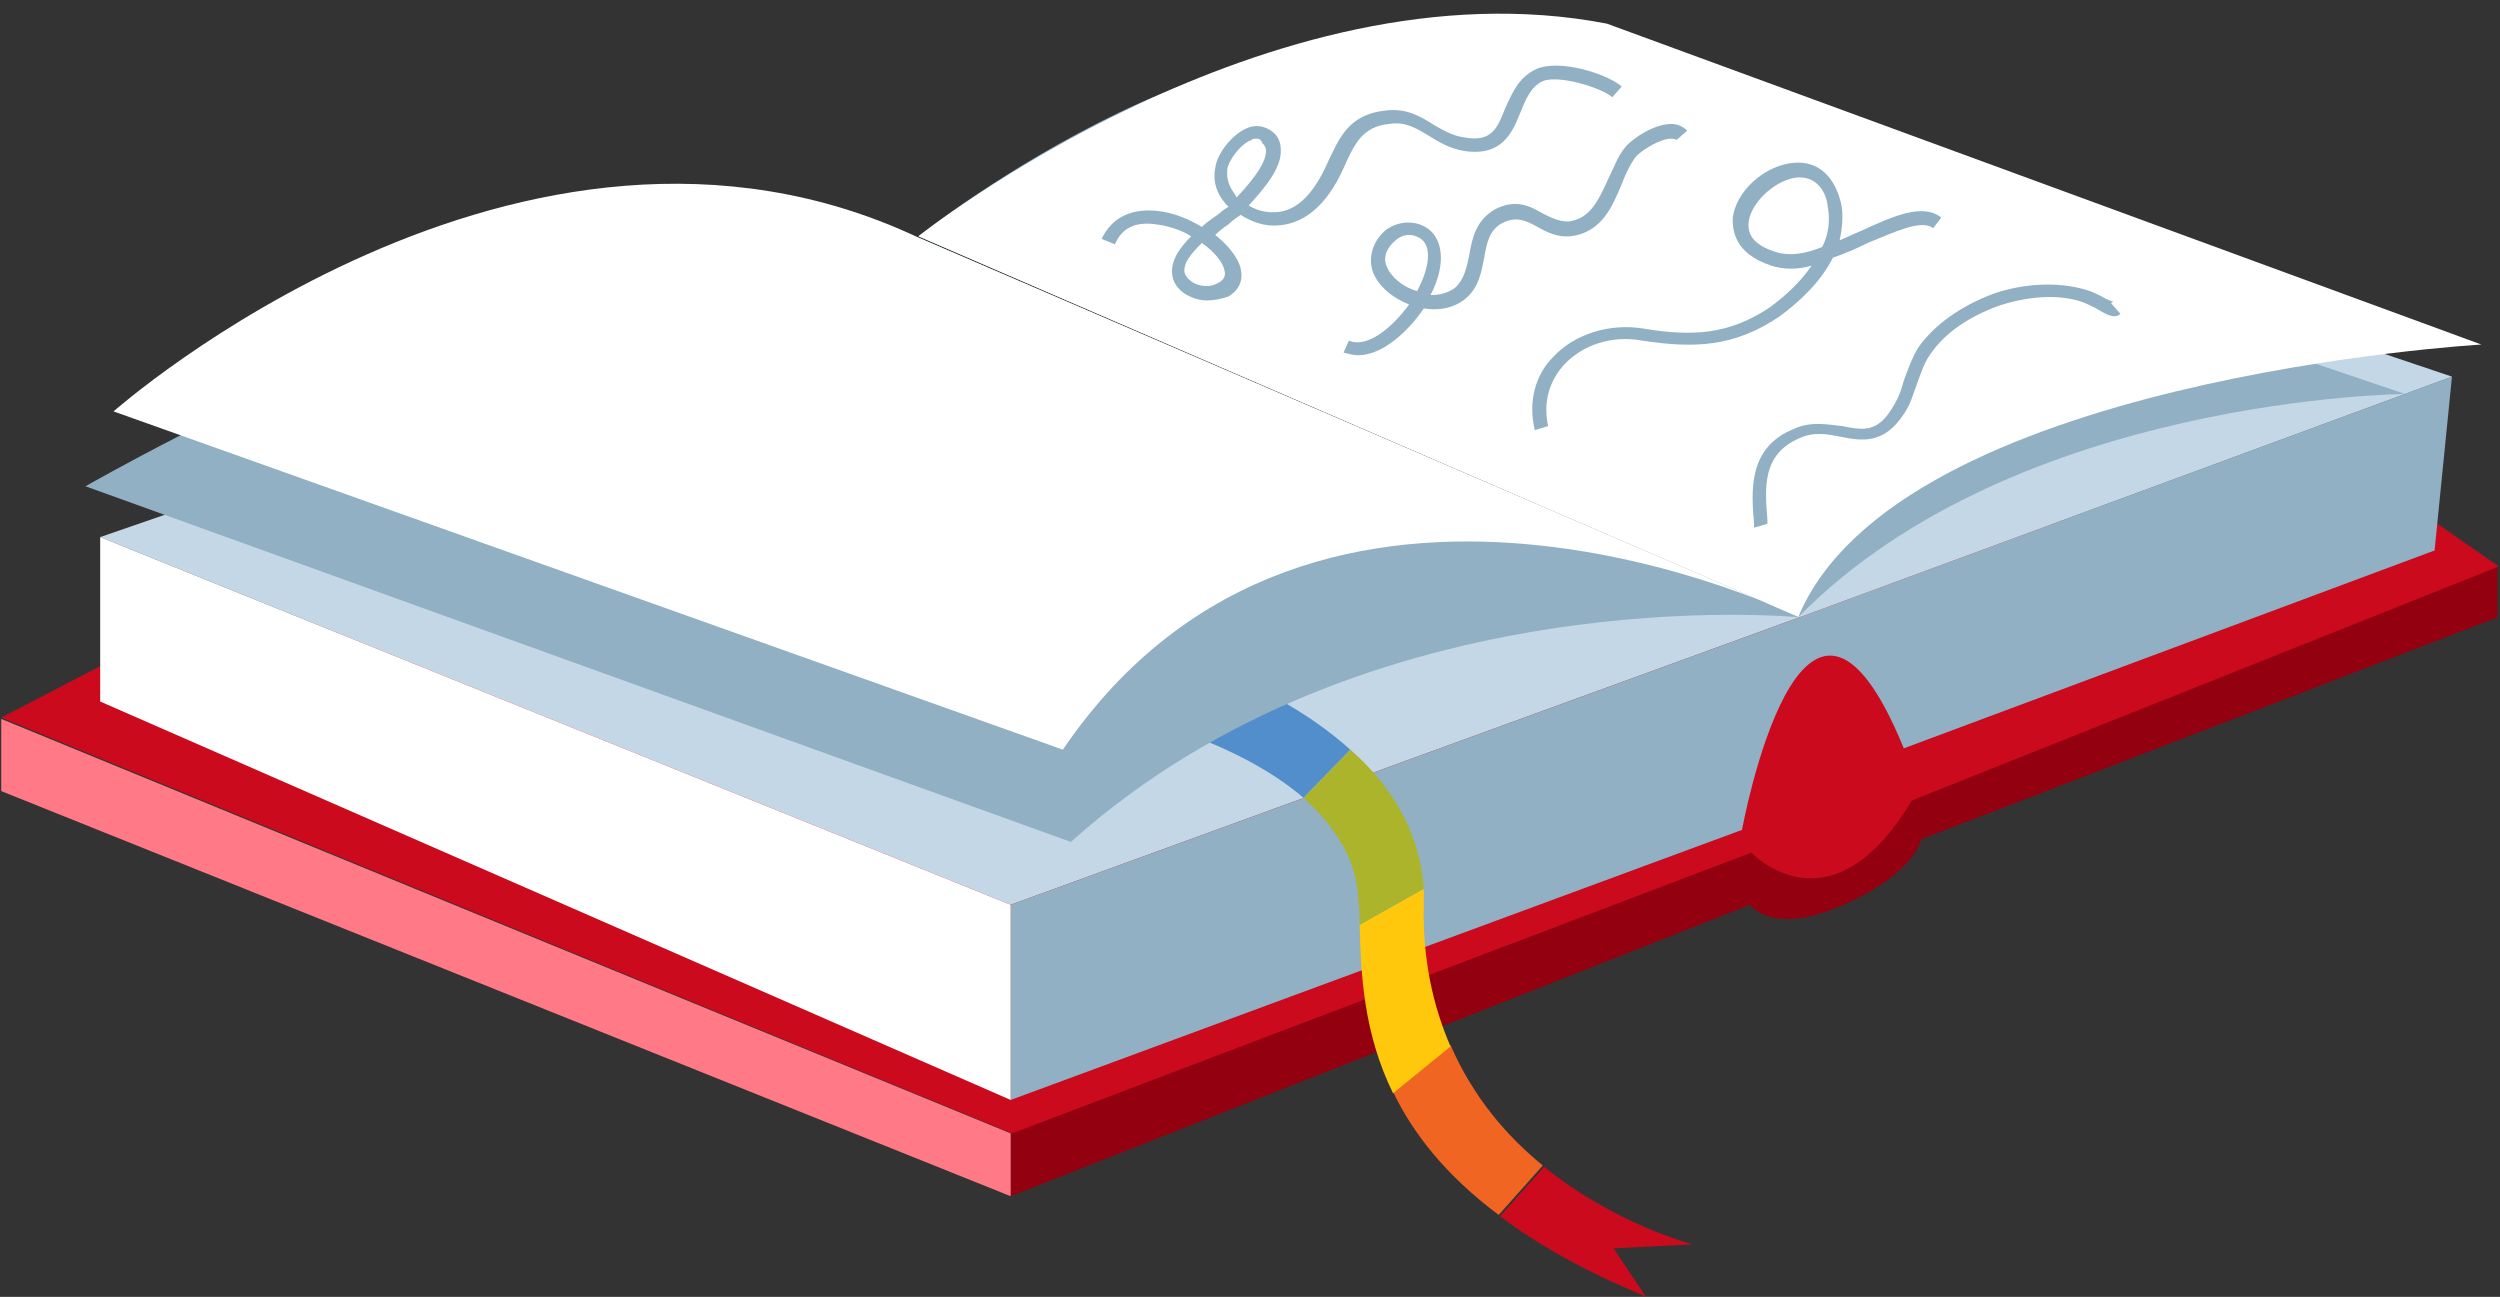 <svg width="160" height="83" viewBox="0 0 160 83" fill="none" xmlns="http://www.w3.org/2000/svg">
<rect x="0" y="0" width="160" height="83" fill="#333333" stroke="none"/>
<g id="kniha">
<path id="Vector" d="M64.683 72.537V76.559L112.002 57.905C112.002 57.905 113.371 59.959 117.992 57.905C122.613 55.851 122.955 53.712 122.955 53.712L159.835 39.508V36.256L128.602 40.107L64.683 72.537Z" fill="#93000F"/>
<path id="Vector_2" d="M8.978 41.304L0.079 45.925L64.769 72.536L112.088 54.567C112.088 54.567 117.137 59.958 122.356 51.23L159.921 36.255L154.017 32.148L8.978 41.304Z" fill="#CB0A1D"/>
<path id="Vector_3" d="M115.169 39.507L53.731 18.029L6.412 34.373L64.684 57.904L115.169 39.507Z" fill="#C3D7E6"/>
<path id="Vector_4" d="M115.168 39.507L64.683 57.904V70.397L111.489 53.112C111.489 53.112 115.339 31.977 121.843 47.893L155.813 35.229L156.926 24.105L115.168 39.507Z" fill="#91B0C4"/>
<g id="XMLID 5">
<g id="Group">
<path id="Vector_5" d="M108.322 79.638L103.274 79.895L105.328 82.975C101.391 81.349 98.397 79.638 96.001 77.841L98.824 74.675C103.36 78.355 108.322 79.638 108.322 79.638Z" fill="#CB0A1D"/>
<path id="Vector_6" d="M98.739 74.59L95.915 77.756C92.492 75.189 90.438 72.537 89.155 69.884L92.834 66.889C94.289 70.226 96.428 72.708 98.739 74.59Z" fill="#F16523"/>
<path id="Vector_7" d="M91.123 57.904C91.037 61.412 91.722 64.407 92.834 66.974L89.155 69.969C87.272 66.119 87.101 62.439 87.016 59.188L91.123 56.877C91.123 57.219 91.123 57.562 91.123 57.904Z" fill="#FFC80C"/>
<path id="Vector_8" d="M91.124 56.878L87.016 59.188C87.016 58.675 87.016 58.076 86.931 57.562C86.845 54.91 85.305 52.771 83.423 51.059L86.418 47.979C88.984 50.203 90.867 53.198 91.124 56.878Z" fill="#ABB42A"/>
<path id="Vector_9" d="M86.417 47.979L83.422 51.059C79.229 47.465 72.897 46.011 72.897 46.011V41.304C72.897 41.219 81.026 43.101 86.417 47.979Z" fill="#518ECB"/>
</g>
</g>
<path id="Vector_10" d="M64.684 57.905L6.412 34.373V44.898L64.684 70.398V57.905Z" fill="white"/>
<path id="Vector_11" d="M156.926 24.106L105.328 6.735L58.779 15.121L115.168 39.508L156.926 24.106Z" fill="#C3D7E6"/>
<path id="Vector_12" d="M58.779 15.12C58.779 15.12 81.198 -2.678 94.461 5.108L153.931 25.217C153.931 25.217 129.031 25.388 115.168 39.421L58.779 15.12Z" fill="#91B0C4"/>
<path id="Vector_13" d="M58.779 15.12C58.779 15.12 81.198 -2.678 102.847 1.515L158.808 22.051C158.808 22.051 121.415 24.191 115.083 39.507L58.779 15.12Z" fill="white"/>
<path id="Vector_14" d="M64.683 76.558L0.079 50.631V46.011L64.683 72.537V76.558Z" fill="#FF7986"/>
<path id="Vector_15" d="M115.169 39.508C115.169 39.508 87.616 36.769 68.535 53.883L5.471 31.122C5.471 31.122 42.522 9.815 58.78 15.206L115.169 39.508Z" fill="#91B0C4"/>
<path id="Vector_16" d="M115.169 39.507C115.169 39.507 84.193 24.19 68.021 47.978L7.267 26.33C7.267 26.33 33.366 3.226 58.779 15.206L115.169 39.507Z" fill="white"/>
<path id="Vector_17" d="M77.263 19.228C76.835 19.228 76.493 19.142 76.15 18.971C75.551 18.715 75.123 18.201 75.038 17.688C74.867 16.747 75.466 15.891 76.236 15.121C75.551 14.693 74.695 14.436 73.925 14.351C72.642 14.179 71.786 14.607 71.358 15.634L70.503 15.292C71.102 14.008 72.3 13.324 74.011 13.495C75.038 13.581 76.065 14.008 76.92 14.522C77.263 14.179 77.691 13.923 78.033 13.666C78.204 13.495 78.46 13.324 78.632 13.238C78.546 13.153 78.546 13.153 78.461 13.067C77.862 12.383 77.605 11.612 77.776 10.757C77.862 9.901 78.803 8.617 79.83 8.19C80.429 7.933 81.028 8.104 81.456 8.446C81.798 8.703 81.969 9.131 81.969 9.559C82.054 10.757 80.856 12.126 79.915 13.153C80.343 13.409 80.856 13.581 81.37 13.581C82.825 13.666 84.022 12.554 84.964 10.414C85.734 8.789 86.333 7.334 88.643 7.077C90.012 6.906 90.868 7.42 91.809 8.019C92.408 8.361 93.007 8.703 93.692 8.789C95.489 9.131 95.831 8.19 96.344 6.906C96.772 5.965 97.2 4.938 98.312 4.425C99.853 3.74 102.933 4.767 103.789 5.537L103.19 6.222C102.505 5.623 99.767 4.767 98.74 5.195C97.97 5.537 97.628 6.393 97.286 7.248C96.772 8.532 96.088 10.072 93.606 9.644C92.751 9.473 92.151 9.131 91.467 8.703C90.611 8.19 89.927 7.762 88.9 7.933C87.189 8.104 86.675 9.216 85.991 10.757C84.878 13.238 83.338 14.436 81.541 14.436C80.771 14.436 80.086 14.179 79.402 13.752C79.145 13.923 78.888 14.094 78.632 14.351C78.375 14.522 78.033 14.778 77.776 15.035C78.632 15.72 79.231 16.49 79.402 17.174C79.573 17.944 79.316 18.543 78.632 18.971C78.118 19.142 77.69 19.228 77.263 19.228ZM76.92 15.549C76.236 16.233 75.722 16.832 75.808 17.431C75.894 17.773 76.236 18.03 76.407 18.116C76.92 18.372 77.519 18.372 77.947 18.116C78.29 17.944 78.461 17.688 78.375 17.346C78.29 16.832 77.776 16.148 76.92 15.549ZM80.343 8.874C80.257 8.874 80.172 8.874 80.086 8.96C79.402 9.216 78.632 10.243 78.546 10.842C78.461 11.612 78.803 12.126 79.059 12.468C79.059 12.554 79.145 12.554 79.145 12.639C80.429 11.27 81.028 10.329 81.028 9.644C81.028 9.473 80.942 9.302 80.771 9.131C80.685 8.874 80.514 8.874 80.343 8.874Z" fill="#91B0C4"/>
<path id="Vector_18" d="M86.931 22.735C86.589 22.735 86.332 22.65 85.99 22.564L86.332 21.794C87.445 22.308 89.071 21.024 90.183 19.484C89.071 19.056 88.215 18.286 87.873 17.43C87.53 16.489 87.873 15.377 88.728 14.692C89.584 14.093 90.696 14.093 91.466 14.692C92.408 15.462 92.493 17.088 91.552 18.885C92.237 18.885 92.75 18.714 93.178 18.372C93.691 17.858 93.862 17.174 94.034 16.318C94.205 15.291 94.461 14.093 95.659 13.409C96.943 12.724 97.884 13.152 98.74 13.665C99.253 13.922 99.767 14.179 100.366 14.179C101.82 14.008 102.334 12.724 102.933 11.44C103.275 10.756 103.532 9.986 104.045 9.387C104.559 8.788 105.928 7.932 106.954 7.932C107.468 7.932 107.81 8.189 107.981 8.36L107.297 8.959C107.297 8.959 107.211 8.873 106.954 8.873C106.27 8.873 105.157 9.558 104.73 9.986C104.387 10.414 104.045 11.098 103.788 11.783C103.189 13.237 102.505 14.863 100.537 15.12C99.681 15.205 98.997 14.863 98.398 14.521C97.627 14.093 97.028 13.836 96.173 14.264C95.317 14.692 95.146 15.548 94.975 16.575C94.804 17.43 94.633 18.372 93.862 19.056C93.178 19.655 92.237 19.912 91.124 19.741C90.012 21.366 88.386 22.735 86.931 22.735ZM90.183 15.034C89.841 15.034 89.499 15.205 89.327 15.377C88.9 15.719 88.472 16.318 88.728 17.002C88.985 17.687 89.755 18.372 90.697 18.628C91.381 17.345 91.723 15.89 90.953 15.291C90.696 15.12 90.44 15.034 90.183 15.034Z" fill="#91B0C4"/>
<path id="Vector_19" d="M98.227 27.527C97.799 25.73 98.227 24.019 99.425 22.821C100.794 21.366 103.019 20.682 105.158 21.024C108.238 21.538 110.634 21.452 113.287 19.655C114.228 18.97 115.255 18.029 115.939 17.002C115.084 17.259 114.143 17.259 113.372 17.002C110.976 16.232 110.891 14.692 110.891 14.007C111.062 12.21 113.03 10.499 114.913 10.414C116.367 10.328 117.394 11.269 117.822 12.981C117.993 13.751 117.907 14.606 117.736 15.377C118.164 15.205 118.678 14.949 119.105 14.778C121.159 13.836 123.042 12.981 124.24 13.922L123.726 14.606C122.956 14.007 121.245 14.863 119.533 15.548C118.849 15.89 118.079 16.232 117.309 16.489C116.538 18.029 115.169 19.313 113.886 20.254C110.976 22.222 108.409 22.308 105.072 21.794C103.19 21.452 101.307 22.051 100.109 23.334C99.168 24.361 98.74 25.73 99.082 27.27L98.227 27.527ZM115.169 11.355H115.084C113.715 11.44 112.089 12.895 111.918 14.179C111.747 15.377 112.859 15.89 113.715 16.147C114.57 16.403 115.597 16.232 116.624 15.804C117.052 14.949 117.137 14.093 116.966 13.152C116.881 12.382 116.367 11.355 115.169 11.355Z" fill="#91B0C4"/>
<path id="Vector_20" d="M112.26 33.774V33.518C112.088 31.464 111.832 28.64 114.827 27.442C115.939 26.929 117.051 27.186 117.907 27.271C119.191 27.528 120.132 27.699 121.073 26.159C121.415 25.645 121.672 25.046 121.843 24.362C122.1 23.677 122.357 22.907 122.784 22.223C123.811 20.768 125.523 19.57 127.576 18.8C129.544 18.115 131.769 18.03 133.481 18.543C133.823 18.629 134.165 18.8 134.507 18.971C134.764 19.142 135.192 19.313 135.277 19.313C135.277 19.313 135.192 19.313 135.106 19.399L135.705 20.083C135.363 20.426 134.85 20.169 134.165 19.741C133.823 19.57 133.48 19.399 133.224 19.313C131.684 18.8 129.715 18.971 127.919 19.57C126.036 20.255 124.496 21.281 123.554 22.651C123.127 23.249 122.956 23.848 122.699 24.533C122.442 25.218 122.271 25.902 121.843 26.501C120.56 28.469 119.105 28.212 117.821 27.956C116.966 27.785 116.11 27.613 115.169 28.041C112.773 29.068 112.944 31.207 113.115 33.261V33.518L112.26 33.774Z" fill="#91B0C4"/>
</g>
</svg>
